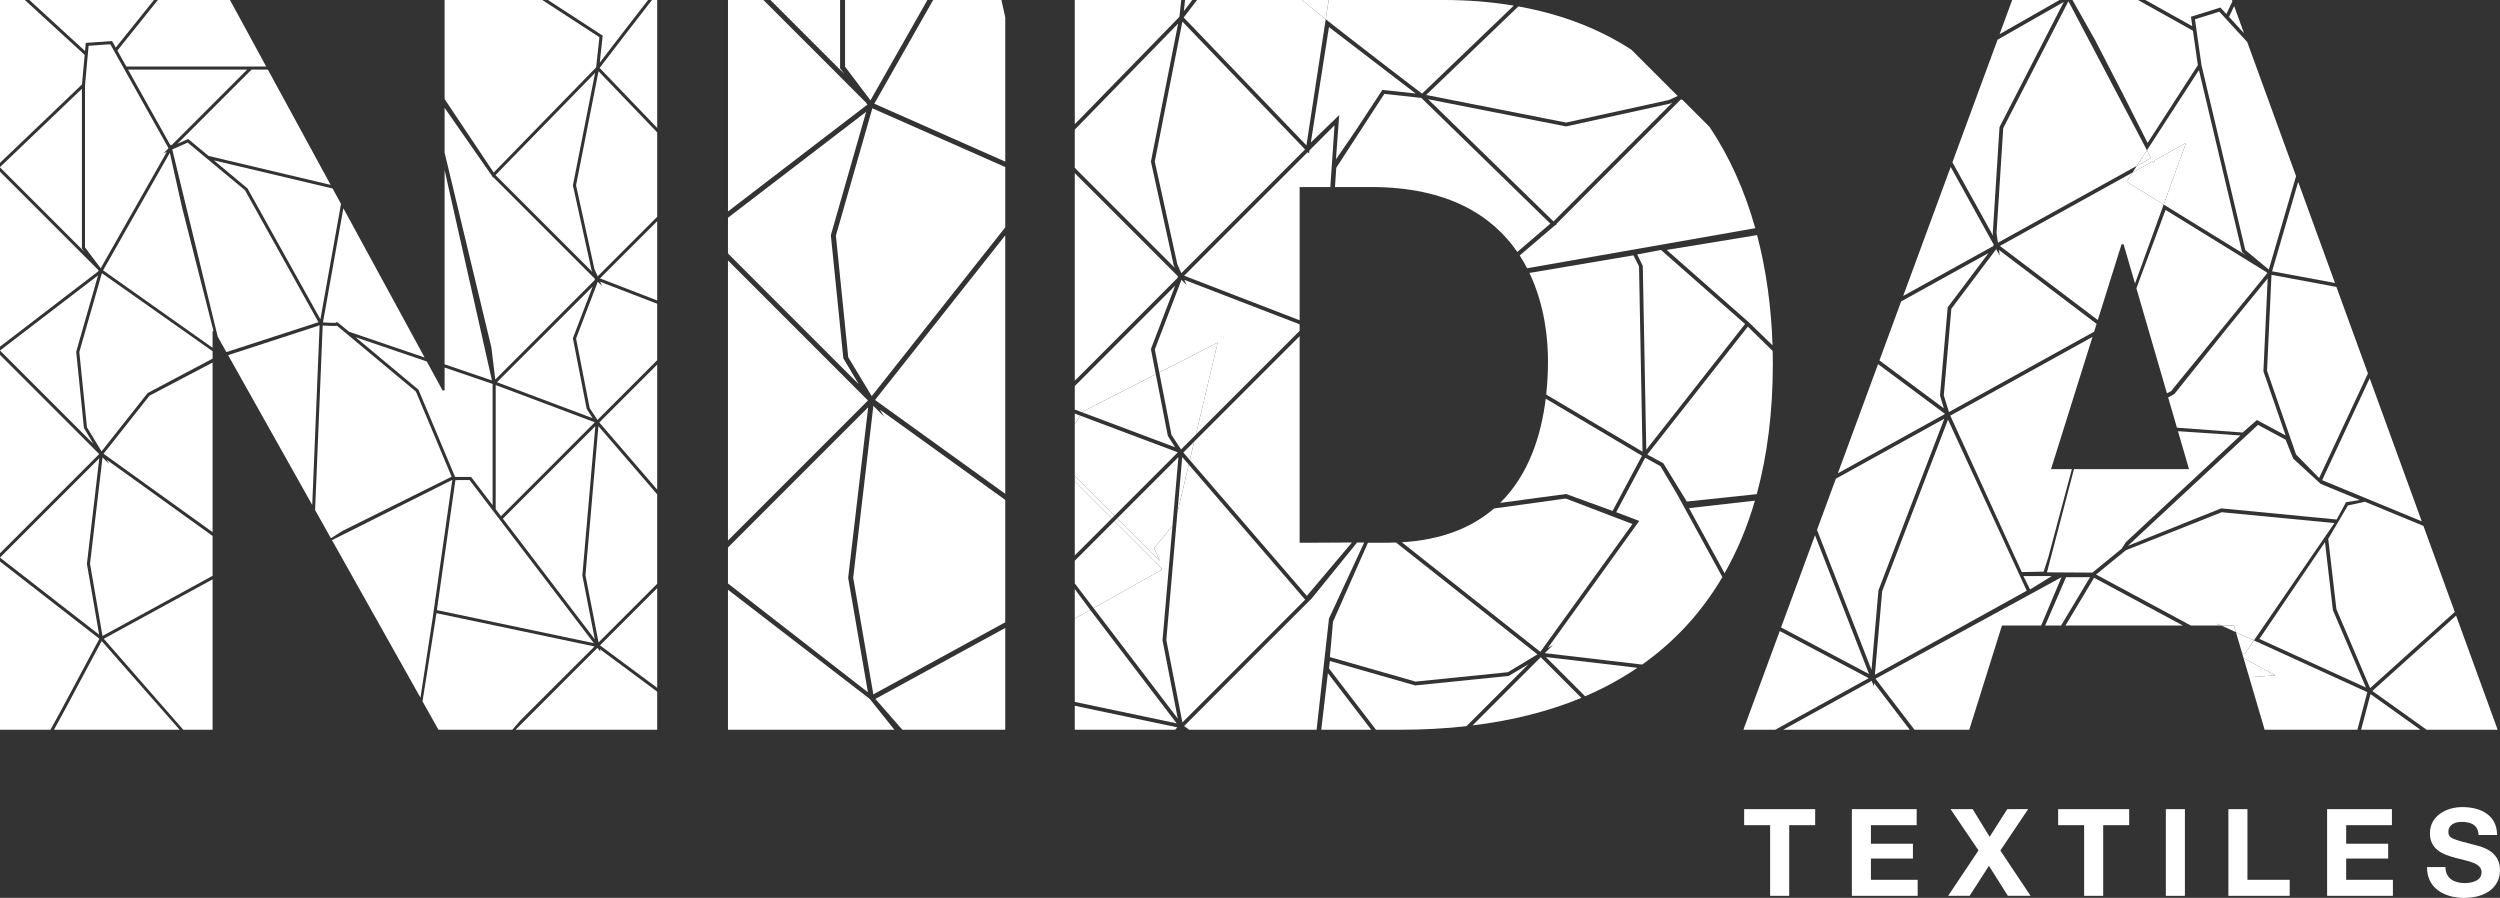 <?xml version="1.0" encoding="utf-8"?>
<!-- Generator: Adobe Illustrator 17.0.0, SVG Export Plug-In . SVG Version: 6.00 Build 0)  -->
<!DOCTYPE svg PUBLIC "-//W3C//DTD SVG 1.1//EN" "http://www.w3.org/Graphics/SVG/1.1/DTD/svg11.dtd">
<svg version="1.1" id="Layer_1" xmlns:x="http://ns.adobe.com/Extensibility/1.0/" xmlns:i="http://ns.adobe.com/AdobeIllustrator/10.0/" xmlns:graph="http://ns.adobe.com/Graphs/1.0/"
	 xmlns="http://www.w3.org/2000/svg" xmlns:xlink="http://www.w3.org/1999/xlink" x="0px" y="0px" width="528.052px"
	 height="189.652px" viewBox="0 0 528.052 189.652" enable-background="new 0 0 528.052 189.652" xml:space="preserve">
<rect x="0" y="0" width="528.052" height="189.652" fill="#333333" stroke="none"/>
<g>
	<defs>
		<rect id="SVGID_1_" width="528.052" height="189.652"/>
	</defs>
	<clipPath id="SVGID_2_">
		<use xlink:href="#SVGID_1_"  overflow="visible"/>
	</clipPath>
	<path clip-path="url(#SVGID_2_)" fill="#FFFFFF" d="M127.302,7.528l-0.625,5.721c1.718-2.253,6.236-8.163,10.211-13.249h-21.153
		c5.937,3.864,11.399,7.418,11.399,7.418L127.302,7.528z"/>
	<polygon clip-path="url(#SVGID_2_)" fill="#FFFFFF" points="13.581,150.156 11.397,154.138 37.944,154.138 21.472,135.4 	"/>
	<path clip-path="url(#SVGID_2_)" fill="#FFFFFF" d="M125.916,14.232l0.694-6.375C125.6,7.2,120.176,3.669,114.539,0H93.908v20.92
		l10.372,15.518L125.916,14.232z"/>
	<polygon clip-path="url(#SVGID_2_)" fill="#FFFFFF" points="121.011,39.155 121.024,39.087 125.696,15.392 104.658,36.983 
		125.128,57.452 124.938,57.026 	"/>
	<polygon clip-path="url(#SVGID_2_)" fill="#FFFFFF" points="104.618,80.159 125.674,59.094 125.557,59.048 125.68,58.926 
		104.203,37.449 104.122,37.533 103.936,37.182 93.908,22.78 93.908,32.245 103.786,73.365 	"/>
	<polygon clip-path="url(#SVGID_2_)" fill="#FFFFFF" points="125.173,88.328 123.922,86.377 121.006,71.441 125.186,60.515 
		113.748,71.952 104.965,80.733 107.312,81.615 	"/>
	<polygon clip-path="url(#SVGID_2_)" fill="#FFFFFF" points="105.816,109.025 125.639,89.2 104.702,81.332 104.702,107.562 
		104.85,107.754 	"/>
	<path clip-path="url(#SVGID_2_)" fill="#FFFFFF" d="M93.475,82.467l-3.328-6.113l-15.042-5.127
		c3.059,2.551,7.332,6.117,10.189,8.504c0.106,0.086,0.207,0.171,0.307,0.255c1.625,1.358,2.727,2.278,2.727,2.278l0.092,0.124
		l7.705,18.356h3.382l4.544,5.962V81.093l-10.143-3.457v4.831H93.475z"/>
	<polygon clip-path="url(#SVGID_2_)" fill="#FFFFFF" points="103.908,80.356 93.908,35.917 93.908,76.948 	"/>
	<path clip-path="url(#SVGID_2_)" fill="#FFFFFF" d="M69.403,61.453c-0.427,2.4-0.833,4.675-1.184,6.649
		c0.379,0.024,1,0.06,1.574,0.08c0.046,0.001,0.091,0.003,0.135,0.004c0.181,0.005,0.356,0.008,0.513,0.008
		c0.244,0,0.395-0.008,0.485-0.015l0.042-0.105h0.22c0.049,0,0.078,0,0.218,0.102l0.01-0.009l0.079,0.075
		c0.07,0.054,0.161,0.125,0.277,0.22c0.03,0.024,0.077,0.063,0.11,0.09c0.12,0.097,0.264,0.215,0.438,0.359
		c0.338,0.28,0.781,0.648,1.386,1.151l9.122,3.11l6.86,2.338L72.525,43.99C71.717,48.475,70.492,55.341,69.403,61.453"/>
	<path clip-path="url(#SVGID_2_)" fill="#FFFFFF" d="M45.183,33.878l7.102,5.929l15.39,27.638
		c1.307-7.344,3.285-18.451,4.353-24.371l-1.773-3.254L45.183,33.878z"/>
	<polygon clip-path="url(#SVGID_2_)" fill="#FFFFFF" points="37.474,30.363 39.741,29.359 44.056,32.941 47.885,33.849 
		69.837,39.051 56.58,14.705 53.132,14.705 	"/>
	<polygon clip-path="url(#SVGID_2_)" fill="#FFFFFF" points="27.049,14.705 33.649,26.491 36.009,30.705 36.14,30.474 
		36.195,30.719 52.21,14.705 	"/>
	<polygon clip-path="url(#SVGID_2_)" fill="#FFFFFF" points="26.685,14.054 52.862,14.054 53.783,14.054 56.225,14.054 48.573,0 
		33.351,0 24.792,10.672 	"/>
	<polygon clip-path="url(#SVGID_2_)" fill="#FFFFFF" points="18.116,9.062 23.666,8.666 24.446,10.057 32.515,0 6.206,0 
		17.958,10.776 	"/>
	<polygon clip-path="url(#SVGID_2_)" fill="#FFFFFF" points="17.885,11.593 5.243,0 0,0 0,34.395 17.314,17.841 	"/>
	<polygon clip-path="url(#SVGID_2_)" fill="#FFFFFF" points="17.839,53.191 17.302,52.478 17.302,18.755 14.284,21.639 0,35.295 
		0,35.353 9.23,44.582 	"/>
	<polygon clip-path="url(#SVGID_2_)" fill="#FFFFFF" points="20.705,57.345 20.833,57.248 20.873,57.218 20.655,56.929 
		16.682,52.952 0,36.275 0,73.217 20.706,57.345 	"/>
	<polygon clip-path="url(#SVGID_2_)" fill="#FFFFFF" points="17.727,90.392 16.092,74.295 16.11,74.236 20.712,58.163 
		11.376,65.319 0,74.038 19.739,93.776 	"/>
	<polygon clip-path="url(#SVGID_2_)" fill="#FFFFFF" points="0,74.96 0,116.853 20.945,95.908 	"/>
	<polygon clip-path="url(#SVGID_2_)" fill="#FFFFFF" points="20.942,134.056 18.357,119.093 18.363,119.047 20.973,96.801 
		0.001,117.774 0.001,117.779 12.777,127.711 	"/>
	<polygon clip-path="url(#SVGID_2_)" fill="#FFFFFF" points="20.989,134.92 0,118.604 0,154.138 10.658,154.138 13.003,149.855 	"/>
	<polygon clip-path="url(#SVGID_2_)" fill="#FFFFFF" points="123.009,121.503 125.745,90.017 106.215,109.546 110.903,115.7 
		125.638,135.04 123.005,121.549 	"/>
	<path clip-path="url(#SVGID_2_)" fill="#FFFFFF" d="M136.794,1.18c-3.557,4.561-7.404,9.591-9.23,11.983
		c-0.422,0.553-0.731,0.959-0.91,1.193l6.831,7.117l5.326,5.55V0h-1.096c-0.297,0.381-0.595,0.761-0.898,1.15
		C136.81,1.159,136.801,1.169,136.794,1.18"/>
	<polygon clip-path="url(#SVGID_2_)" fill="#FFFFFF" points="121.675,39.146 125.554,56.825 126.245,58.361 138.811,45.795 
		138.811,27.963 126.425,15.056 	"/>
	<polygon clip-path="url(#SVGID_2_)" fill="#FFFFFF" points="138.811,63.463 138.811,46.717 126.726,58.801 	"/>
	<polygon clip-path="url(#SVGID_2_)" fill="#FFFFFF" points="126.758,59.512 127.156,60.401 126.265,59.509 121.68,71.499 
		124.549,86.19 126.173,88.666 126.173,88.667 126.195,88.699 130.443,84.451 138.81,76.084 138.81,64.161 133.675,62.179 	"/>
	<polygon clip-path="url(#SVGID_2_)" fill="#FFFFFF" points="138.811,103.417 138.811,77.005 126.586,89.23 	"/>
	<polygon clip-path="url(#SVGID_2_)" fill="#FFFFFF" points="123.662,121.513 126.43,135.688 138.81,123.306 138.81,104.415 
		126.399,90.012 	"/>
	<polygon clip-path="url(#SVGID_2_)" fill="#FFFFFF" points="126.884,136.157 126.726,136.315 132.273,140.433 138.811,145.284 
		138.811,124.228 126.883,136.157 	"/>
	<polygon clip-path="url(#SVGID_2_)" fill="#FFFFFF" points="126.815,137.659 126.194,136.844 126.025,137.013 108.905,154.138 
		138.811,154.138 138.811,146.096 126.709,137.114 	"/>
	<polygon clip-path="url(#SVGID_2_)" fill="#FFFFFF" points="108.209,154.138 109.902,152.175 117.451,144.645 125.57,136.546 
		104.249,132.055 92.191,129.516 89.246,148.142 92.613,154.138 	"/>
	<polygon clip-path="url(#SVGID_2_)" fill="#FFFFFF" points="96.399,101.395 96.423,101.452 96.187,101.427 95.38,107.096 
		92.283,128.869 125.437,135.851 99.185,101.395 	"/>
	<polygon clip-path="url(#SVGID_2_)" fill="#FFFFFF" points="88.807,147.36 91.342,130.854 91.643,128.735 91.876,127.105 
		95.538,101.358 70.123,114.089 76.803,125.985 	"/>
	<path clip-path="url(#SVGID_2_)" fill="#FFFFFF" d="M95.395,100.686l-7.544-17.974c-0.836-0.698-10.08-8.418-14.517-12.112
		c-1.128-0.939-1.856-1.543-2.166-1.798c-0.164,0.034-0.396,0.043-0.727,0.043c-0.164,0-0.346-0.004-0.533-0.009
		c-0.045-0.002-0.087-0.003-0.132-0.004c-0.38-0.012-0.768-0.032-1.105-0.05c-0.048-0.003-0.087-0.005-0.133-0.007
		c-0.069-0.005-0.136-0.008-0.198-0.011c-0.058-0.005-0.13-0.009-0.179-0.012l-1.604,38.986l3.338,5.945l2.434-1.535L95.395,100.686
		z"/>
	<polygon clip-path="url(#SVGID_2_)" fill="#FFFFFF" points="48.183,75.017 65.948,106.654 67.509,68.715 	"/>
	<polygon clip-path="url(#SVGID_2_)" fill="#FFFFFF" points="51.746,40.177 43.697,33.49 43.058,32.96 42.628,32.602 39.637,30.117 
		36.383,31.56 45.981,71.098 47.816,74.365 67.265,68.052 	"/>
	<polygon clip-path="url(#SVGID_2_)" fill="#FFFFFF" points="35.873,32.265 21.776,57.104 21.776,57.107 44.902,73.458 
		44.902,69.946 45.097,69.946 38.439,43.758 	"/>
	<polygon clip-path="url(#SVGID_2_)" fill="#FFFFFF" points="16.754,74.354 18.368,90.252 21.442,95.335 31.185,83.016 
		44.903,75.751 44.903,74.188 21.521,57.705 	"/>
	<polygon clip-path="url(#SVGID_2_)" fill="#FFFFFF" points="21.873,95.842 44.903,112.401 44.903,76.576 31.581,83.568 	"/>
	<polygon clip-path="url(#SVGID_2_)" fill="#FFFFFF" points="21.918,134.922 25.658,139.201 37.573,152.835 37.571,152.835 
		38.71,154.138 44.902,154.138 44.902,122.366 33.033,128.85 	"/>
	<polygon clip-path="url(#SVGID_2_)" fill="#FFFFFF" points="23.074,98.034 21.652,96.612 19.015,119.076 21.65,134.326 
		44.903,121.623 44.903,113.203 22.512,97.102 	"/>
	<polygon clip-path="url(#SVGID_2_)" fill="#FFFFFF" points="23.301,9.346 18.715,9.672 17.954,18.008 17.954,52.259 21.27,56.661 
		21.288,56.629 21.289,56.632 32.398,37.069 35.237,32.067 34.542,32.375 35.603,31.313 	"/>
	<polygon clip-path="url(#SVGID_2_)" fill="#FFFFFF" points="178.311,15.583 177.443,14.432 177.443,0 162.728,0 164.403,1.675 	"/>
	<polygon clip-path="url(#SVGID_2_)" fill="#FFFFFF" points="182.942,22.293 183.15,22.136 183.213,22.087 182.862,21.621 
		176.443,15.196 161.244,0 153.764,0 153.764,44.659 182.943,22.294 	"/>
	<polygon clip-path="url(#SVGID_2_)" fill="#FFFFFF" points="178.13,75.682 175.489,49.678 175.518,49.582 182.952,23.616 
		167.869,35.176 153.763,45.989 153.763,53.533 181.38,81.152 	"/>
	<polygon clip-path="url(#SVGID_2_)" fill="#FFFFFF" points="153.763,55.023 153.763,114.158 183.329,84.591 	"/>
	<polygon clip-path="url(#SVGID_2_)" fill="#FFFFFF" points="183.324,146.223 179.147,122.049 179.157,121.973 183.374,86.035 
		153.763,115.647 153.763,123.246 170.133,135.971 	"/>
	<polygon clip-path="url(#SVGID_2_)" fill="#FFFFFF" points="153.763,124.566 153.763,154.138 188.912,154.138 183.695,147.617 	"/>
	<polygon clip-path="url(#SVGID_2_)" fill="#FFFFFF" points="211.593,0.343 211.516,0 197.104,0 184.673,21.905 184.673,21.907 
		212.33,34.135 212.33,3.643 	"/>
	<polygon clip-path="url(#SVGID_2_)" fill="#FFFFFF" points="176.558,49.772 179.166,75.458 184.131,83.668 199.871,63.768 
		212.33,48.016 212.33,35.287 184.259,22.877 	"/>
	<polygon clip-path="url(#SVGID_2_)" fill="#FFFFFF" points="184.828,84.484 212.329,104.298 212.329,49.714 200.51,64.657 	"/>
	<polygon clip-path="url(#SVGID_2_)" fill="#FFFFFF" points="184.902,147.623 190.597,154.138 212.33,154.138 212.33,132.64 
		202.859,137.812 	"/>
	<polygon clip-path="url(#SVGID_2_)" fill="#FFFFFF" points="186.769,88.028 184.471,85.73 180.213,122.022 184.468,146.658 
		212.33,131.438 212.33,105.595 185.859,86.525 	"/>
	<polygon clip-path="url(#SVGID_2_)" fill="#FFFFFF" points="183.854,21.191 183.883,21.137 183.886,21.141 195.89,0 178.496,0 
		178.496,14.078 	"/>
	<polygon clip-path="url(#SVGID_2_)" fill="#FFFFFF" points="279.073,154.138 289.631,154.138 280.478,142.198 	"/>
	<path clip-path="url(#SVGID_2_)" fill="#FFFFFF" d="M318.667,142.771l-19.752,2.008l-0.073-0.022l-17.937-5.137l-0.196,1.565
		l7.191,9.38l2.739,3.573h5.026c4.934,0,9.621-0.257,14.074-0.752l13.082-13.081L318.667,142.771z"/>
	<path clip-path="url(#SVGID_2_)" fill="#FFFFFF" d="M325.434,138.822l-14.4,14.4c8.55-1.054,16.211-3.011,22.983-5.817
		L325.434,138.822z"/>
	<path clip-path="url(#SVGID_2_)" fill="#FFFFFF" d="M334.808,147.066c3.992-1.708,7.663-3.724,11.036-6.012l-19.313-2.266
		L334.808,147.066z"/>
	<path clip-path="url(#SVGID_2_)" fill="#FFFFFF" d="M288.94,114.633l-7.383,16.699l-0.656,7.457l18.086,5.178l19.509-1.982
		l6.237-3.771l-15.116-11.955l-14.757-11.671c-0.59,0.021-1.174,0.045-1.786,0.045H288.94z"/>
	<path clip-path="url(#SVGID_2_)" fill="#FFFFFF" d="M310.293,125.773l15.061,11.911l19.453-27l-13.997-5.348h-0.37l-14.858,2.062
		c-4.541,3.916-10.831,6.63-19.492,7.142L310.293,125.773z"/>
	<path clip-path="url(#SVGID_2_)" fill="#FFFFFF" d="M364.265,121.071c2.664-4.681,4.804-9.796,6.415-15.325l-13.92,1.584
		L364.265,121.071z"/>
	<path clip-path="url(#SVGID_2_)" fill="#FFFFFF" d="M355.488,106.672l-1.272-2.331l-3.486-5.87l-3.23-1.789l-6.121,11.501
		l4.865,1.849l-19.342,26.869l1.142-0.691l-1.745,1.746l20.562,2.413c7.002-4.955,12.639-11.158,16.944-18.47l-8.318-15.227H355.488
		z"/>
	<path clip-path="url(#SVGID_2_)" fill="#FFFFFF" d="M251.842,0h-1.532l-0.256,2.342C250.505,1.75,251.115,0.95,251.842,0"/>
	<polygon clip-path="url(#SVGID_2_)" fill="#FFFFFF" points="249.505,0 227.016,0 227.016,26.233 249.118,3.549 	"/>
	<polygon clip-path="url(#SVGID_2_)" fill="#FFFFFF" points="247.919,56.062 243.099,34.132 243.115,34.048 248.848,4.973 
		227.016,27.38 227.016,35.448 248.151,56.584 	"/>
	<polygon clip-path="url(#SVGID_2_)" fill="#FFFFFF" points="248.679,58.542 248.83,58.393 227.015,36.579 227.015,80.413 
		248.822,58.597 	"/>
	<polygon clip-path="url(#SVGID_2_)" fill="#FFFFFF" points="228.741,86.914 244.127,79.046 243.093,73.749 248.221,60.341 
		234.187,74.374 227.015,81.545 227.015,86.507 228.614,87.108 	"/>
	<polygon clip-path="url(#SVGID_2_)" fill="#FFFFFF" points="246.672,92.077 244.128,79.047 228.742,86.915 228.615,87.109 
		248.207,94.473 	"/>
	<polygon clip-path="url(#SVGID_2_)" fill="#FFFFFF" points="228.164,87.793 227.016,87.363 227.016,89.545 	"/>
	<polygon clip-path="url(#SVGID_2_)" fill="#FFFFFF" points="235.393,108.928 227.016,100.552 227.016,101.681 234.829,109.493 	"/>
	<polygon clip-path="url(#SVGID_2_)" fill="#FFFFFF" points="248.779,95.543 228.164,87.793 227.016,89.546 227.016,100.551 
		235.393,108.928 	"/>
	<polygon clip-path="url(#SVGID_2_)" fill="#FFFFFF" points="227.016,101.681 227.016,117.306 234.829,109.493 	"/>
	<polygon clip-path="url(#SVGID_2_)" fill="#FFFFFF" points="245.005,118.539 235.959,109.493 235.393,110.058 245.443,120.108 
		245.143,120.175 245.426,120.338 240.255,123.233 230.978,128.429 248.779,151.791 245.547,135.235 245.552,135.179 
		247.644,111.095 243.773,115.757 	"/>
	<polygon clip-path="url(#SVGID_2_)" fill="#FFFFFF" points="235.959,109.493 245.005,118.539 243.773,115.758 247.645,111.096 
		248.909,96.543 	"/>
	<polygon clip-path="url(#SVGID_2_)" fill="#FFFFFF" points="245.426,120.338 245.143,120.175 245.444,120.109 235.393,110.058 
		227.016,118.436 227.016,123.228 230.697,128.059 230.978,128.429 240.255,123.234 	"/>
	<path clip-path="url(#SVGID_2_)" fill="#FFFFFF" d="M250.025,3.7l8.382,8.734l17.537,18.275l4.077-26.651
		c-0.359-0.284-0.72-0.57-1.063-0.842c-0.059-0.047-0.117-0.093-0.176-0.141c-0.481-0.382-0.944-0.752-1.381-1.104
		c-0.041-0.033-0.079-0.065-0.12-0.097c-0.45-0.362-0.88-0.711-1.274-1.034c-0.392-0.319-0.718-0.59-1.017-0.84h-22.141
		c-0.653,0.853-1.244,1.627-1.708,2.237C250.623,2.914,250.242,3.414,250.025,3.7"/>
	<polygon clip-path="url(#SVGID_2_)" fill="#FFFFFF" points="275.657,31.562 249.744,4.56 243.914,34.121 248.675,55.814 
		249.523,57.698 	"/>
	<polygon clip-path="url(#SVGID_2_)" fill="#FFFFFF" points="280.993,39.507 281.884,26.467 276.594,31.757 276.491,32.431 
		276.212,32.14 250.112,58.239 274.51,67.651 274.51,39.507 	"/>
	<polygon clip-path="url(#SVGID_2_)" fill="#FFFFFF" points="256.551,75.105 256.467,75.389 256.482,75.392 252.594,91.794 
		254.674,89.714 274.509,69.878 274.509,68.506 258.639,62.385 250.152,59.112 250.641,60.202 249.548,59.108 243.921,73.82 
		244.867,78.669 257.201,72.362 	"/>
	<polygon clip-path="url(#SVGID_2_)" fill="#FFFFFF" points="249.435,94.887 249.435,94.887 249.461,94.928 252.595,91.795 
		256.483,75.392 256.467,75.389 256.551,75.105 257.201,72.363 244.868,78.669 247.441,91.847 	"/>
	<polygon clip-path="url(#SVGID_2_)" fill="#FFFFFF" points="274.509,71.008 252.243,93.275 251.318,97.177 276.035,125.861 
		285.555,114.587 278.024,114.633 274.509,114.633 	"/>
	<polygon clip-path="url(#SVGID_2_)" fill="#FFFFFF" points="249.941,95.578 251.319,97.178 252.244,93.275 	"/>
	<polygon clip-path="url(#SVGID_2_)" fill="#FFFFFF" points="248.694,108.253 246.354,135.192 249.75,152.586 275.672,126.663 
		271.026,121.271 251.092,98.138 249.284,105.765 	"/>
	<polygon clip-path="url(#SVGID_2_)" fill="#FFFFFF" points="248.694,108.253 249.284,105.765 251.092,98.138 249.712,96.537 	"/>
	<polygon clip-path="url(#SVGID_2_)" fill="#FFFFFF" points="250.305,153.16 250.306,153.161 250.112,153.354 251.168,154.138 
		278.094,154.138 280.71,130.643 288.144,114.587 286.651,114.587 277.077,126.388 	"/>
	<polygon clip-path="url(#SVGID_2_)" fill="#FFFFFF" points="227.016,149.074 227.016,154.138 248.194,154.138 248.695,153.639 	"/>
	<polygon clip-path="url(#SVGID_2_)" fill="#FFFFFF" points="230.272,128.823 227.016,130.647 227.016,148.256 248.53,152.787 	"/>
	<path clip-path="url(#SVGID_2_)" fill="#FFFFFF" d="M282.181,33.649c4.641-6.709,4.264-6.208,9.673-14.459l0.134-0.207l7.019,0.767
		c-3.226-2.46-18.16-13.915-18.302-14.031l-3.828,24.369l5.993-5.782L282.181,33.649z"/>
	<path clip-path="url(#SVGID_2_)" fill="#FFFFFF" d="M320.487,53.209l6.976-5.974l-27.249-26.55l-7.823-0.852
		c-0.884,1.358-5.204,8.021-10.14,15.605l-0.279,4.069h7.648C306.053,39.507,315.301,45.697,320.487,53.209"/>
	<polygon clip-path="url(#SVGID_2_)" fill="#FFFFFF" points="353.249,21.652 352.727,21.884 330.796,26.703 330.714,26.688 
		301.638,20.955 328.132,46.767 	"/>
	<path clip-path="url(#SVGID_2_)" fill="#FFFFFF" d="M355.208,21.125l-0.151-0.151l-26.353,26.354l0.103,0.1l-0.43,0.226
		l-7.383,6.305c0.573,0.886,1.09,1.787,1.561,2.697l48.194-8.46c-2.17-7.731-5.347-14.989-9.683-21.414l-5.803-5.8L355.208,21.125z"
		/>
	<path clip-path="url(#SVGID_2_)" fill="#FFFFFF" d="M280.643,0l-0.622,4.059c0.147,0.115,0.285,0.225,0.434,0.343
		c0.061,0.049,0.122,0.095,0.183,0.145c0.532,0.419,1.079,0.849,1.637,1.286c0.038,0.03,0.076,0.06,0.115,0.091
		c0.581,0.455,1.171,0.917,1.771,1.384c0.012,0.009,0.024,0.02,0.036,0.028c5.597,4.365,11.77,9.087,14.704,11.327
		c0.679,0.517,1.179,0.897,1.465,1.115l8.734-8.382l10.64-10.209C315.143,0.422,310.231,0,304.948,0H280.643z"/>
	<path clip-path="url(#SVGID_2_)" fill="#FFFFFF" d="M274.99,0c0.298,0.25,0.625,0.521,1.017,0.84
		c0.394,0.323,0.823,0.672,1.274,1.035c0.041,0.031,0.079,0.063,0.12,0.096c0.437,0.352,0.9,0.722,1.381,1.104
		c0.059,0.049,0.116,0.094,0.176,0.141c0.343,0.272,0.704,0.558,1.063,0.843L280.642,0H274.99z"/>
	<path clip-path="url(#SVGID_2_)" fill="#FFFFFF" d="M330.787,25.889l21.691-4.76l1.886-0.848l-9.785-9.783
		c-6.65-4.319-14.564-7.473-23.867-9.138l-19.487,18.7L330.787,25.889z"/>
	<path clip-path="url(#SVGID_2_)" fill="#FFFFFF" d="M353.055,89.493c-1.847,2.353-3.598,4.584-5.116,6.52l3.396,1.838l4.947,8.082
		l14.778-1.558c2.27-8.326,3.401-17.532,3.401-27.52c0-0.908-0.02-1.816-0.039-2.723l-5.246-5.141
		C366.469,72.41,359.252,81.597,353.055,89.493"/>
	<path clip-path="url(#SVGID_2_)" fill="#FFFFFF" d="M347.728,94.987c6.223-7.932,15.978-20.361,20.039-25.503
		c0.047-0.062,0.099-0.126,0.146-0.185c0.181-0.23,0.343-0.437,0.5-0.633c0.056-0.072,0.127-0.161,0.179-0.227l-17.764-15.642
		l-5.02,0.952l1.185,2.427L347.728,94.987z"/>
	<path clip-path="url(#SVGID_2_)" fill="#FFFFFF" d="M369.091,67.81l0.009-0.012l0.212,0.208l5.083,4.927
		c-0.255-7.955-1.305-15.817-3.261-23.273l-19.103,3.133L369.091,67.81z"/>
	<path clip-path="url(#SVGID_2_)" fill="#FFFFFF" d="M330.788,104.341l9.825,3.58l6.203-11.655l-20.327-12.057
		c-0.936,7.591-3.49,15.97-9.628,22.011L330.788,104.341z"/>
	<path clip-path="url(#SVGID_2_)" fill="#FFFFFF" d="M326.593,83.34l20.342,12.067l-0.74-39.141l-1.17-2.333l-21.974,3.717
		c3.351,7.034,3.916,14.385,3.916,18.556C326.967,78.403,326.865,80.821,326.593,83.34"/>
	<polygon clip-path="url(#SVGID_2_)" fill="#FFFFFF" points="227.016,124.413 230.272,128.823 227.016,130.646 	"/>
	<polygon clip-path="url(#SVGID_2_)" fill="#FFFFFF" points="469.178,132.119 472.278,133.533 471.862,132.119 	"/>
	<polygon clip-path="url(#SVGID_2_)" fill="#FFFFFF" points="425.016,0.001 422.356,7.223 435.012,0.001 	"/>
	<polygon clip-path="url(#SVGID_2_)" fill="#FFFFFF" points="420.914,49.251 422.34,26.841 422.378,26.767 435.918,0.404 
		421.926,8.39 412.392,34.275 420.994,49.815 	"/>
	<polygon clip-path="url(#SVGID_2_)" fill="#FFFFFF" points="420.961,51.845 421.147,51.741 412.026,35.266 401.991,62.511 
		421.083,51.937 	"/>
	<polygon clip-path="url(#SVGID_2_)" fill="#FFFFFF" points="409.768,83.52 411.391,64.916 420.023,53.447 402.659,63.057 
		401.566,63.663 396.975,76.129 410.581,86.246 	"/>
	<polygon clip-path="url(#SVGID_2_)" fill="#FFFFFF" points="396.686,76.911 388.194,99.967 410.836,87.433 	"/>
	<polygon clip-path="url(#SVGID_2_)" fill="#FFFFFF" points="395.301,141.494 396.768,124.69 396.788,124.636 410.685,88.431 
		387.771,101.114 383.789,111.925 384.477,113.69 	"/>
	<polygon clip-path="url(#SVGID_2_)" fill="#FFFFFF" points="421.71,49.222 422.003,51.267 451.356,35.018 453.483,31.739 
		436.894,0.256 423.126,27.059 	"/>
	<polygon clip-path="url(#SVGID_2_)" fill="#FFFFFF" points="450.431,36.445 422.421,51.949 443.096,67.6 448.115,51.596 
		448.547,51.596 450.957,59.882 457.012,43.196 449.184,38.367 	"/>
	<polygon clip-path="url(#SVGID_2_)" fill="#FFFFFF" points="412.167,65.215 410.571,83.513 411.648,86.984 411.663,87.03 
		418.112,83.459 442.325,70.056 442.842,68.41 429.472,58.288 422.22,52.798 422.388,53.982 421.639,52.63 	"/>
	<polygon clip-path="url(#SVGID_2_)" fill="#FFFFFF" points="411.943,87.788 427.05,120.834 431.663,120.746 432.643,117.7 
		437.623,99.089 433.219,99.089 441.979,71.16 	"/>
	<polygon clip-path="url(#SVGID_2_)" fill="#FFFFFF" points="396.014,142.525 428.087,124.77 425.111,118.306 411.457,88.647 
		397.554,124.87 	"/>
	<polygon clip-path="url(#SVGID_2_)" fill="#FFFFFF" points="396.389,143.232 396.389,143.232 396.15,143.363 401.297,150.101 
		404.382,154.138 415.95,154.138 422.857,132.119 431.137,132.119 435.435,121.916 	"/>
	<polygon clip-path="url(#SVGID_2_)" fill="#FFFFFF" points="395.8,144.98 395.344,143.808 395.087,143.951 376.63,154.138 
		403.376,154.138 395.859,144.302 	"/>
	<polygon clip-path="url(#SVGID_2_)" fill="#FFFFFF" points="394.709,143.246 375.92,133.288 368.24,154.138 374.973,154.138 
		382.388,150.047 	"/>
	<polygon clip-path="url(#SVGID_2_)" fill="#FFFFFF" points="383.372,113.059 376.2,132.53 394.787,142.382 	"/>
	<path clip-path="url(#SVGID_2_)" fill="#FFFFFF" d="M465.01,109.036c2.413-0.967,4.047-1.624,4.047-1.624l0.187-0.027l24.316,2.343
		l1.967-3.655l2.901-0.461l-8.239-3.395l-5.808-5.332l-1.605-4l-5.845-3.144l-27.487,25.547c4.534-1.823,10.872-4.369,15.112-6.07
		C464.71,109.156,464.862,109.095,465.01,109.036"/>
	<path clip-path="url(#SVGID_2_)" fill="#FFFFFF" d="M493.074,110.485l-23.809-2.294c-1.127,0.452-20.217,8.021-20.217,8.021
		s-6.282,5.091-6.314,5.145l20.012,10.763h5.682l-0.091-0.385l0.841,0.385h2.684l0.416,1.414l3.797,1.733L493.074,110.485z"/>
	<polygon clip-path="url(#SVGID_2_)" fill="#FFFFFF" points="436.275,132.119 461.058,132.119 442.314,122.037 	"/>
	<polygon clip-path="url(#SVGID_2_)" fill="#FFFFFF" points="436.396,121.916 431.983,132.12 435.342,132.12 441.456,121.916 	"/>
	<polygon clip-path="url(#SVGID_2_)" fill="#FFFFFF" points="498.715,154.138 511.242,154.138 500.704,146.615 	"/>
	<polygon clip-path="url(#SVGID_2_)" fill="#FFFFFF" points="462.774,3.538 468.993,1.589 470.257,2.965 471.531,0.277 
		471.43,0.001 453.15,0.001 463.056,5.536 	"/>
	<polygon clip-path="url(#SVGID_2_)" fill="#FFFFFF" points="448.511,20.06 453.616,30.189 464.23,13.761 463.193,6.487 
		451.586,0.001 437.754,0.001 442.54,8.484 	"/>
	<polygon clip-path="url(#SVGID_2_)" fill="#FFFFFF" points="451.356,35.018 450.431,36.445 454.713,34.074 454.902,34.43 
		455.186,33.813 461.733,30.189 457.012,43.196 462.236,46.418 474.372,53.905 473.566,53.239 464.462,14.805 461.802,18.908 
		453.483,31.739 454.339,33.366 	"/>
	<polygon clip-path="url(#SVGID_2_)" fill="#FFFFFF" points="454.34,33.366 453.484,31.739 451.357,35.018 	"/>
	<polygon clip-path="url(#SVGID_2_)" fill="#FFFFFF" points="455.186,33.813 454.902,34.43 454.713,34.074 450.431,36.445 
		449.184,38.367 457.012,43.196 461.733,30.189 	"/>
	<path clip-path="url(#SVGID_2_)" fill="#FFFFFF" d="M472.988,53.946l-15.576-9.607l-6.16,16.552l6.452,22.18
		c0.109-0.054,0.27-0.134,0.531-0.267l0.401-0.218l0.376-0.51l19.748-24.21h-0.001l0.12-0.145l0.037-0.045l-0.325-0.271
		L472.988,53.946z"/>
	<polygon clip-path="url(#SVGID_2_)" fill="#FFFFFF" points="478.988,58.797 470.279,69.473 459.263,83.235 457.959,83.947 
		459.817,90.336 473.69,91.36 476.699,88.718 482.775,91.976 478.078,78.429 478.082,78.356 	"/>
	<polygon clip-path="url(#SVGID_2_)" fill="#FFFFFF" points="492.747,128.816 491.086,114.512 477.231,134.956 488.72,140.198 
		499.738,145.226 492.753,128.871 	"/>
	<polygon clip-path="url(#SVGID_2_)" fill="#FFFFFF" points="476.075,135.266 474.059,138.204 473.575,137.944 473.905,139.064 
		474.041,139.102 474.314,139.248 480.655,142.659 475.07,143.027 478.339,154.138 497.926,154.138 500.024,146.197 	"/>
	<polygon clip-path="url(#SVGID_2_)" fill="#FFFFFF" points="476.075,135.266 472.278,133.533 473.575,137.944 474.059,138.204 	"/>
	<polygon clip-path="url(#SVGID_2_)" fill="#FFFFFF" points="468.427,132.119 469.178,132.119 468.336,131.734 	"/>
	<polygon clip-path="url(#SVGID_2_)" fill="#FFFFFF" points="474.314,139.248 474.041,139.102 473.905,139.064 475.07,143.027 
		480.655,142.659 	"/>
	<polygon clip-path="url(#SVGID_2_)" fill="#FFFFFF" points="473.887,6.914 473.943,6.902 471.898,1.286 470.816,3.572 	"/>
	<polygon clip-path="url(#SVGID_2_)" fill="#FFFFFF" points="479.916,57.304 493.195,59.772 485.42,38.418 479.916,57.303 	"/>
	<polygon clip-path="url(#SVGID_2_)" fill="#FFFFFF" points="478.847,78.317 484.979,96.001 489.855,100.963 497.632,84.295 
		500.156,78.886 493.498,60.604 479.785,58.056 	"/>
	<polygon clip-path="url(#SVGID_2_)" fill="#FFFFFF" points="490.482,101.423 511.528,110.117 500.525,79.901 498.232,84.815 	"/>
	<polygon clip-path="url(#SVGID_2_)" fill="#FFFFFF" points="518.78,130.031 512.113,136.029 501.085,145.949 506.503,149.817 
		512.555,154.138 527.558,154.138 	"/>
	<polygon clip-path="url(#SVGID_2_)" fill="#FFFFFF" points="495.924,106.762 491.771,113.82 493.498,128.674 500.616,145.343 
		518.498,129.258 511.881,111.088 499.517,105.98 	"/>
	<polygon clip-path="url(#SVGID_2_)" fill="#FFFFFF" points="463.621,4.073 465.004,13.778 474.251,52.813 479.219,56.936 
		479.23,56.894 479.233,56.895 484.976,37.201 474.67,8.895 468.759,2.463 	"/>
	<polygon clip-path="url(#SVGID_2_)" fill="#FFFFFF" points="433.365,121.68 427.384,121.68 428.791,124.503 	"/>
	<polygon clip-path="url(#SVGID_2_)" fill="#FFFFFF" points="448.161,115.875 449.025,114.513 473.222,91.976 460.032,91.075 
		462.364,99.089 438.066,99.089 432.362,120.888 441.958,120.948 	"/>
	<polygon clip-path="url(#SVGID_2_)" fill="#FFFFFF" points="373.889,174.292 368.402,174.292 368.402,170.907 383.402,170.907 
		383.402,174.292 377.915,174.292 377.915,189.217 373.889,189.217 	"/>
	<polygon clip-path="url(#SVGID_2_)" fill="#FFFFFF" points="391.151,170.907 404.843,170.907 404.843,174.292 395.176,174.292 
		395.176,178.215 404.048,178.215 404.048,181.343 395.176,181.343 395.176,185.832 405.049,185.832 405.049,189.217 
		391.151,189.217 	"/>
	<polygon clip-path="url(#SVGID_2_)" fill="#FFFFFF" points="417.898,179.625 412.002,170.907 416.669,170.907 420.256,176.751 
		423.977,170.907 428.388,170.907 422.515,179.651 428.9,189.217 424.105,189.217 420.105,182.882 416.028,189.217 411.488,189.217 
			"/>
	<polygon clip-path="url(#SVGID_2_)" fill="#FFFFFF" points="440.212,174.292 434.725,174.292 434.725,170.907 449.725,170.907 
		449.725,174.292 444.237,174.292 444.237,189.217 440.212,189.217 	"/>
	<rect x="457.472" y="170.907" clip-path="url(#SVGID_2_)" fill="#FFFFFF" width="4.025" height="18.31"/>
	<polygon clip-path="url(#SVGID_2_)" fill="#FFFFFF" points="470.681,170.907 474.707,170.907 474.707,185.832 483.631,185.832 
		483.631,189.217 470.681,189.217 	"/>
	<polygon clip-path="url(#SVGID_2_)" fill="#FFFFFF" points="491.534,170.907 505.223,170.907 505.223,174.292 495.559,174.292 
		495.559,178.215 504.429,178.215 504.429,181.343 495.559,181.343 495.559,185.832 505.43,185.832 505.43,189.217 491.534,189.217 
			"/>
	<path clip-path="url(#SVGID_2_)" fill="#FFFFFF" d="M516.535,183.139c0,2.436,1.898,3.386,4.055,3.386
		c1.412,0,3.562-0.412,3.562-2.282c0-1.976-2.745-2.311-5.432-3.028c-2.723-0.718-5.467-1.77-5.467-5.206
		c0-3.743,3.539-5.536,6.85-5.536c3.82,0,7.331,1.664,7.331,5.895h-3.9c-0.126-2.204-1.692-2.767-3.614-2.767
		c-1.281,0-2.768,0.538-2.768,2.076c0,1.412,0.869,1.589,5.461,2.768c1.333,0.334,5.439,1.18,5.439,5.335
		c0,3.359-2.642,5.872-7.618,5.872c-4.047,0-7.845-2.001-7.799-6.513H516.535z"/>
</g>
</svg>
